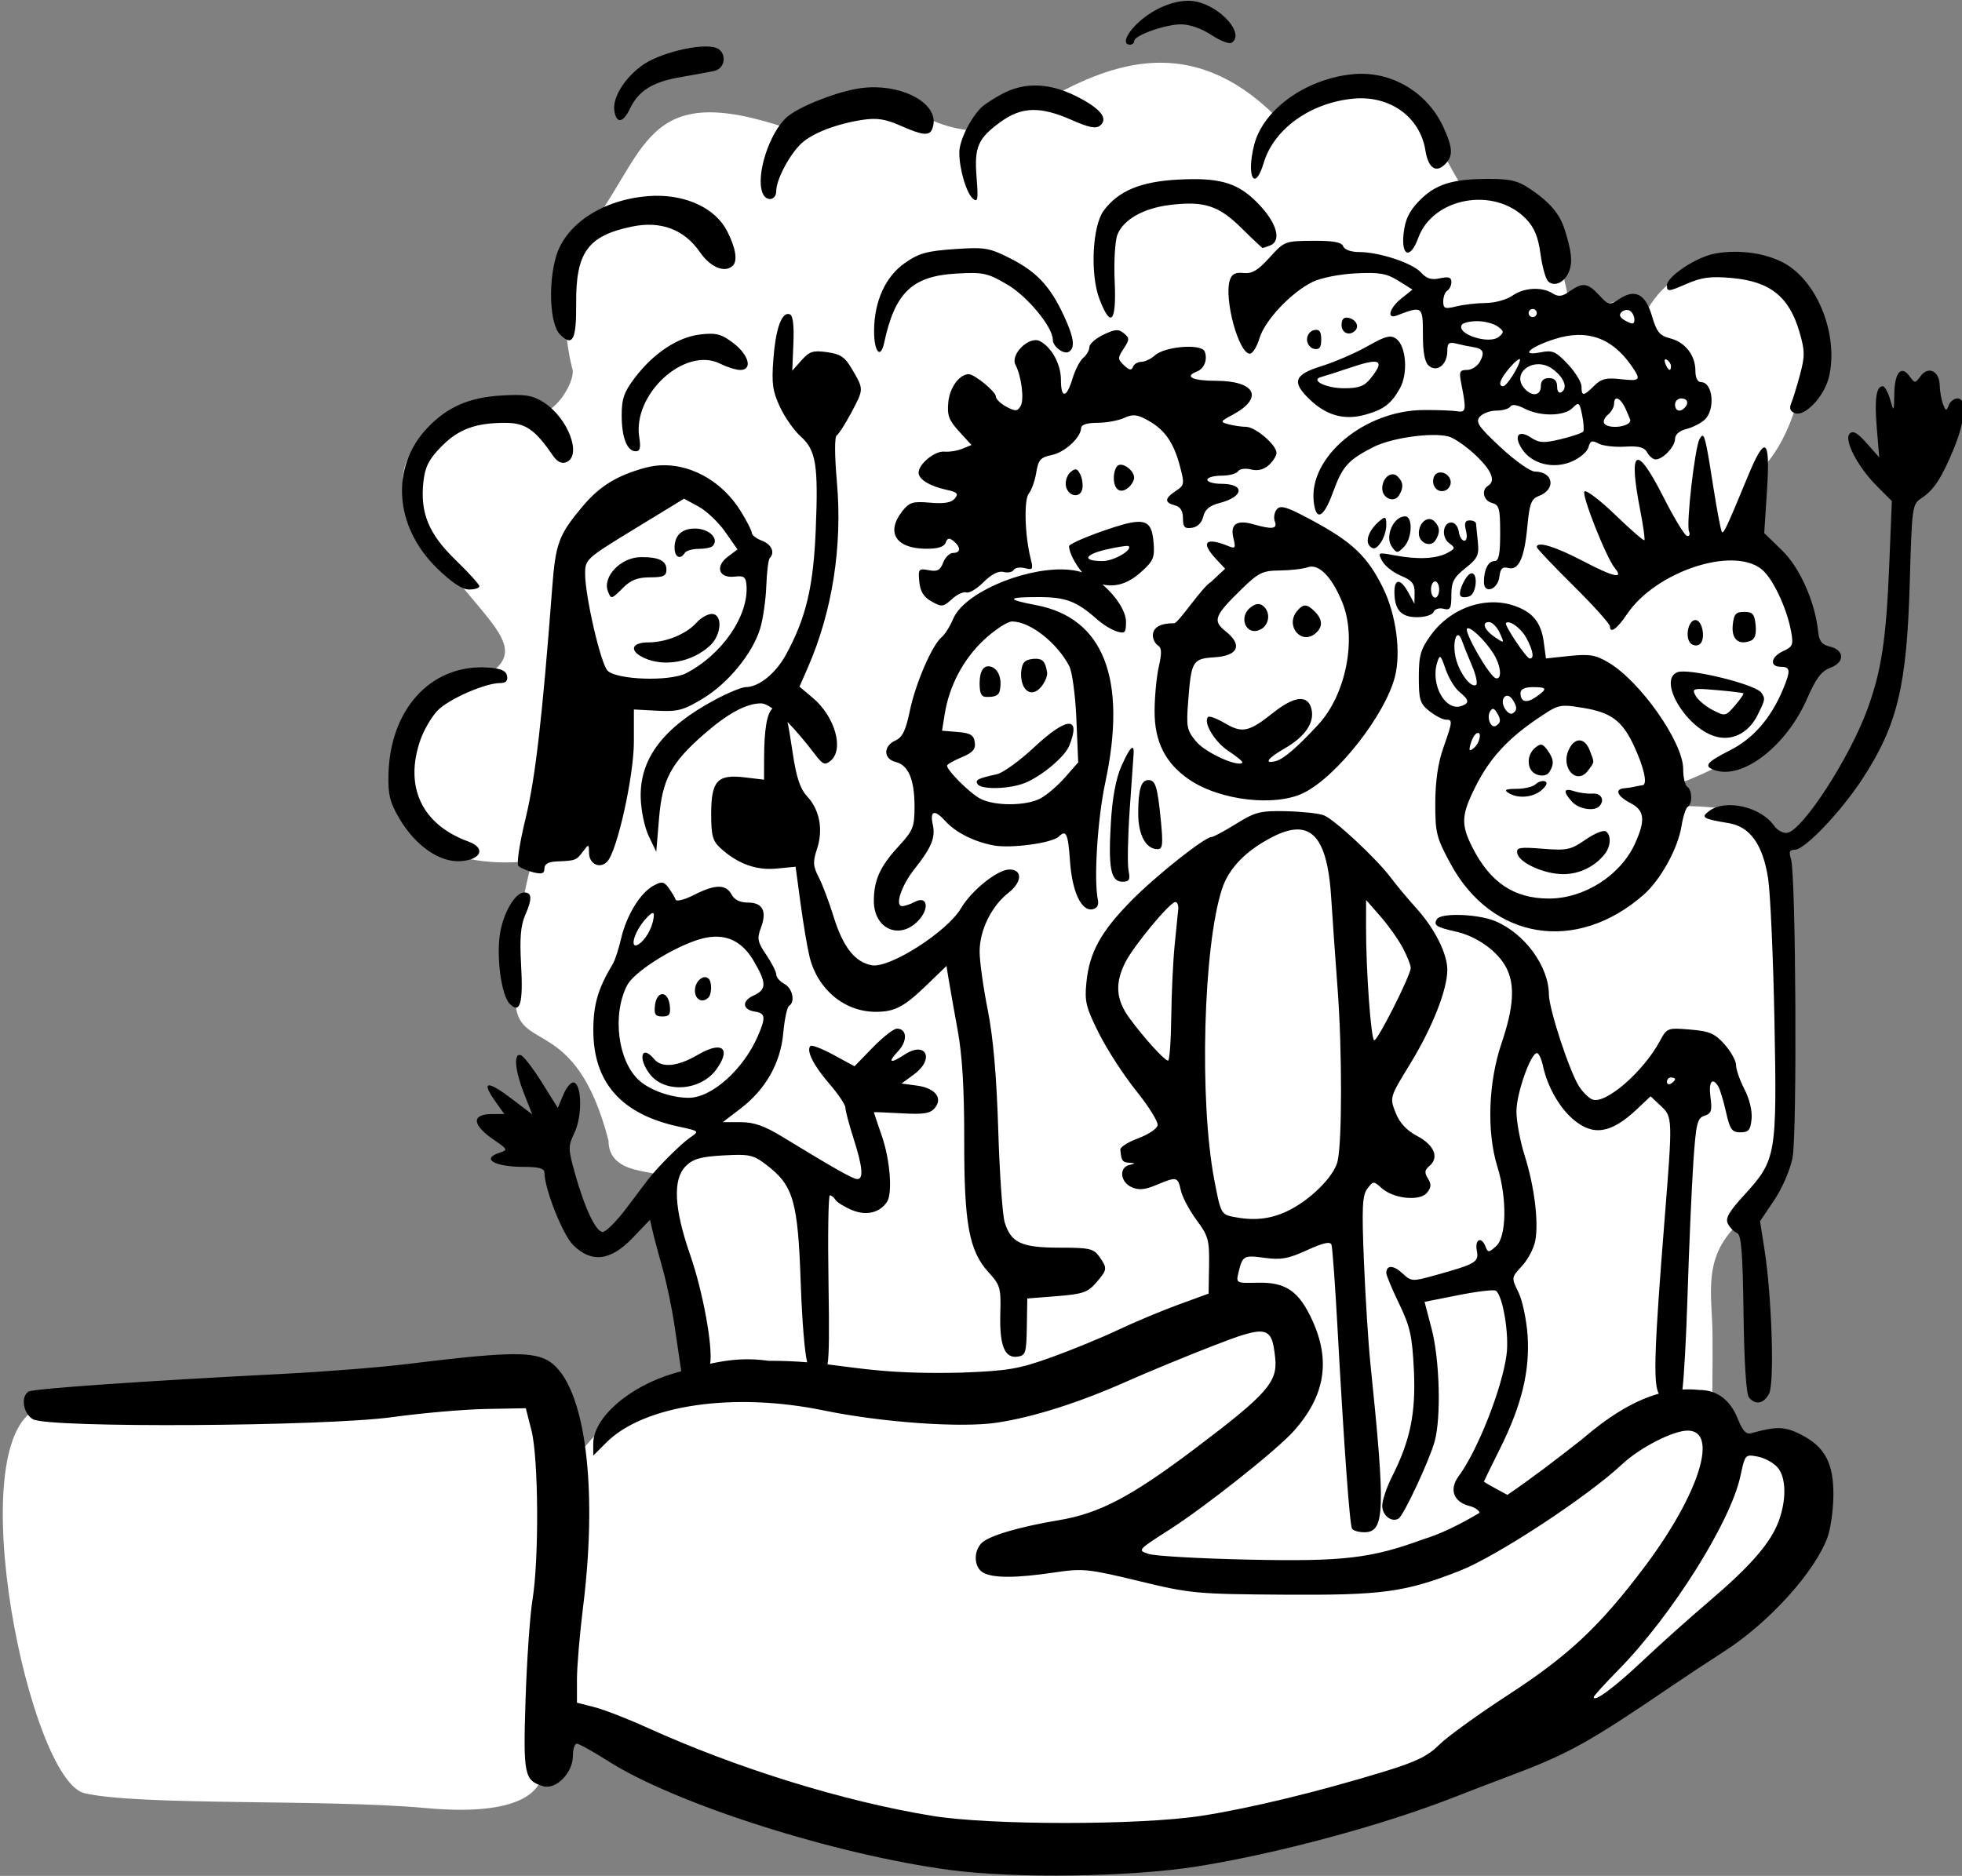 <?xml version="1.0" ?><svg xmlns="http://www.w3.org/2000/svg" width="401.094mm" height="383.586mm" viewBox="0 0 401.094 383.586">
    <rect x="0" y="0" width="401.094" height="383.586" fill="#808080" stroke="none"/>
    <path d="m -6565.006,485.574 c -9.856,-3.535 -24.211,10.412 -24.211,10.412 0,0 -8.427,-0.128 -17.711,-5.592 -9.284,-5.463 -40.852,4.949 -40.852,4.949 -46.588,-15.824 -43.932,7.686 -64.758,34.111 -9.856,11.955 -4.712,37.988 -3.498,41.973 1.214,3.985 -7.071,18.983 -17.648,14.26 -10.577,-4.723 -43.772,5.921 -34.416,29.316 18.635,35.827 46.087,44.396 20.055,55.867 -9.213,2.828 -22.997,8.227 -20.926,35.158 2.071,26.931 40.281,21.082 40.281,21.082 0,0 -6.5,21.018 -5.357,43.9 0.058,17.458 18.968,4.037 29.428,44.688 0.071,13.241 20.926,7.776 17.141,13.625 -3.785,5.849 3.001,21.468 5.357,29.631 2.357,8.163 6.213,35.029 6.213,35.029 0,0 -4,0.642 -17.498,4.627 -13.498,3.985 -23.996,21.275 -23.996,21.275 l -7.998,-26.738 -136.59,6.312 c -10.948,-0.943 -19.29,-0.767 -23.389,1.08 -24.527,11.052 -2.469,117.689 14.957,121.738 17.426,4.049 76.633,1.799 107.914,4.691 31.281,2.892 37.138,-6.234 36.924,-11.891 -0.214,-5.656 1.5,-15.875 1.5,-15.875 0,0 135.48,61.896 238.394,35.607 102.914,-26.288 117.812,-54.925 138.166,-69.516 20.354,-14.59 24.926,-42.035 19.998,-47.691 -4.928,-5.656 -25.283,-5.914 -25.283,-5.914 l -2.57,-12.791 c 0,0 0.214,-8.484 0.143,-21.596 -0.071,-13.112 -3.572,-25.003 9.041,-36.098 12.613,-11.095 13.67,-21.814 13.027,-36.404 -0.643,-14.59 -0.156,-82.057 -6.369,-89.191 -6.213,-7.134 -30.066,-5.654 -30.066,-5.654 l 0.785,-6.492 c 0,0 3.785,-0.194 20.711,-8.807 16.926,-8.613 21.569,-19.217 21.141,-34.9 -0.428,-15.683 -11.902,-36.369 -11.902,-36.369 l -1.738,-19.42 c 0,0 11.498,-9.32 14.426,-33.938 2.928,-24.617 -13.641,-30.016 -29.496,-30.145 -15.855,-0.129 -21.783,16.133 -21.783,16.133 l -4.908,-7.244 -17.516,6.088 c 0,0 -1.787,-12.792 -7.215,-30.082 -5.428,-17.29 -26.211,-9.062 -26.211,-9.062 0,0 -2.285,-2.955 -12.641,-22.752 -10.356,-19.796 -42.995,-3.471 -47.637,-1.607 -26.614,-26.361 -51.73,-16.522 -71.418,-5.785 z" transform="translate(59.184,145.68) matrix(0.646,0,0,0.646,924.372,126.086) translate(5374.645,-875.35)" fill="#FFFFFF" paint-order="markers stroke fill"/>
    <path d="m -6520.795,454.91 c -4.87,-0.134 -10.965,2.321 -15.654,6.438 -4.229,3.713 -5.788,7.453 -3.107,7.453 0.708,0 1.287,-0.515 1.287,-1.146 0,-1.784 9.843,-5.287 14.855,-5.287 2.696,0 6.534,1.34 9.553,3.338 2.776,1.837 5.659,2.961 6.408,2.498 4.339,-2.681 -3.273,-11.462 -11.334,-13.074 -0.638,-0.128 -1.312,-0.2 -2.008,-0.219 z m -152.691,14.473 c -0.322,-0.006 -0.655,-0.005 -1,0.006 -5.971,0.181 -15.143,2.831 -19.465,5.961 -5.672,4.109 -9.427,10.219 -8.816,14.352 0.616,4.175 2.773,3.921 4.906,-0.58 2.721,-5.742 7.167,-8.521 16.088,-10.053 4.247,-0.73 9.024,-1.612 10.617,-1.961 3.887,-0.851 4.034,-6.422 0.195,-7.426 -0.704,-0.184 -1.56,-0.278 -2.525,-0.297 z m 206.488,8.641 c -0.755,0.017 -1.515,0.066 -2.275,0.145 -14.784,1.526 -28.177,11.182 -31.016,22.363 -2.55,10.043 0.19,15.147 3.035,5.652 3.224,-10.761 14.886,-19.074 28.486,-20.307 11.498,-1.043 20.983,5.819 22.676,16.408 0.893,5.588 3.312,7.269 6.244,4.338 2.553,-2.553 2.45,-5.109 -0.475,-11.547 -4.849,-10.677 -15.351,-17.302 -26.676,-17.053 z m -103.275,3.709 c -3.399,0.104 -6.654,0.979 -9.725,2.625 -2.756,1.477 -5.747,3.42 -6.645,4.318 -3.518,3.518 -6.957,10.558 -6.957,14.232 0,5.36 2.258,12.945 4.369,14.697 1.472,1.222 1.654,0.11 1.105,-6.727 -0.78,-9.712 0.389,-12.408 7.644,-17.664 6.631,-4.803 12.536,-4.959 22.406,-0.594 5.496,2.43 7.719,2.873 9.018,1.795 2.712,-2.251 0.174,-5.398 -7.479,-9.27 -4.761,-2.409 -9.368,-3.548 -13.738,-3.414 z m -49.799,0.553 c -2.079,-0.037 -4.219,0.131 -6.357,0.541 -7.556,1.448 -18.286,5.846 -21.742,8.912 -5.536,4.912 -9.871,18.343 -7.725,23.936 1.129,2.941 4.369,2.504 4.369,-0.59 0,-3.568 4.222,-11.547 7.953,-15.027 3.526,-3.289 11.195,-6.234 19.465,-7.475 4.421,-0.663 7.168,-0.237 11.855,1.836 7.029,3.109 9.16,3.34 10.068,1.09 2.749,-6.813 -6.66,-13.023 -17.887,-13.223 z m 193.916,28.996 c -11.473,0.01 -16.823,1.707 -21.904,6.949 -3.187,3.288 -4.439,5.905 -4.936,10.309 -0.826,7.325 2.157,8.269 4.619,1.461 4.67,-12.915 24.225,-16.376 34.127,-6.041 2.629,2.744 3.837,5.66 4.564,11.018 0.544,4.007 1.621,7.918 2.396,8.693 1.955,1.955 5.282,0.41 6.649,-3.088 1.161,-2.97 0.821,-6.273 -1.361,-13.219 -1.553,-4.942 -4.671,-8.641 -10.777,-12.785 -4.019,-2.727 -6.357,-3.297 -13.377,-3.297 z m -93.422,0.078 c -1.476,0.005 -3.061,0.055 -4.77,0.145 -11.861,0.623 -18.911,3.565 -23.561,9.832 -3.598,4.849 -4.331,20.151 -1.34,27.984 3.607,9.444 5.412,7.368 4.822,-5.549 -0.286,-6.26 0.097,-12.834 0.859,-14.801 1.846,-4.759 8.177,-8.379 16.459,-9.414 10.893,-1.361 15.565,0.131 22.779,7.27 3.517,3.481 6.539,6.326 6.715,6.326 0.176,0 1.236,-0.35 2.356,-0.779 3.593,-1.379 2.279,-6.733 -3.076,-12.543 -5.824,-6.319 -10.908,-8.504 -21.244,-8.471 z m -170.469,5.279 c -0.692,0.015 -1.388,0.051 -2.092,0.107 -14.337,1.151 -26.038,8.831 -29.061,19.072 -2.566,8.694 -1.935,21.543 1.213,24.691 4.037,4.037 5.224,1.788 5.139,-9.744 -0.12,-16.212 3.654,-21.448 17.561,-24.365 9.196,-1.929 16.613,0.845 21.613,8.084 3.338,4.833 7.952,6.712 10.418,4.246 1.562,-1.562 0.892,-5.61 -1.799,-10.885 -3.634,-7.123 -12.611,-11.44 -22.992,-11.207 z m 208.303,14.244 c -8.789,0.055 -9.008,0.138 -13.676,5.305 -3.667,4.059 -5.535,5.168 -8.238,4.885 -2.584,-0.271 -3.716,0.322 -4.336,2.275 -1.893,5.966 2.825,23.27 6.346,23.27 0.869,0 2.247,-2.221 3.061,-4.936 1.697,-5.665 10.059,-14.512 16.828,-17.805 2.609,-1.269 8.548,-2.444 13.633,-2.693 7.506,-0.369 9.754,0.024 13.475,2.352 l 4.465,2.797 -3.5,2.789 c -3.832,3.055 -4.808,6.691 -1.451,5.402 8.101,-3.109 8.248,-3.005 8.248,6.004 0,5.85 0.577,8.828 1.93,9.951 2.592,2.151 5.791,-0.438 5.791,-4.688 0,-2.579 0.488,-2.964 2.973,-2.34 1.634,0.41 3.935,0.89 5.111,1.062 3.272,0.48 3.845,1.631 2.273,4.568 -0.79,1.476 -2.642,2.682 -4.113,2.682 -2.33,0 -2.569,0.54 -1.846,4.184 1.676,8.446 1.556,9.358 -1.18,8.898 -1.416,-0.238 -6.208,-0.417 -10.648,-0.4 -18.739,0.069 -36.489,14.883 -34.834,29.072 0.727,6.235 3.124,5.086 6.033,-2.893 3.051,-8.369 4.73,-10.269 12.725,-14.402 5.696,-2.945 18.445,-4.768 23.854,-3.41 1.733,0.435 5.549,3.05 8.48,5.811 5.231,4.926 6.597,8.244 4.043,9.822 -2.206,1.364 -1.411,4.714 1.287,5.42 2.26,0.591 2.574,1.756 2.574,9.533 0,6.715 -0.434,8.857 -1.793,8.857 -1.985,0 -3.355,2.71 -3.355,6.635 0,3.954 4.42,2.438 4.898,-1.68 0.301,-2.587 0.962,-3.241 2.787,-2.764 3.324,0.869 5.123,-3.054 6.074,-13.244 0.669,-7.166 1.228,-8.631 3.637,-9.547 5.52,-2.099 4.616,-7.708 -1.244,-7.721 -1.451,0 -6.344,-3.461 -10.873,-7.684 -6.989,-6.517 -7.987,-7.975 -6.6,-9.646 0.899,-1.083 3.268,-1.971 5.264,-1.971 1.995,0 3.984,-0.576 4.42,-1.281 0.5,-0.809 2.167,-0.572 4.516,0.643 4.949,2.559 12.517,2.457 15.18,-0.205 1.985,-1.985 2.193,-1.831 3.021,2.221 0.49,2.394 0.648,4.743 0.354,5.221 -0.295,0.477 -3.444,1.563 -6.998,2.416 -5.524,1.325 -6.913,1.252 -9.588,-0.5 -3.962,-2.596 -5.525,-0.538 -2.777,3.656 3.079,4.7 9.807,6.424 15.607,4 2.602,-1.087 5.032,-3.129 5.4,-4.537 0.549,-2.099 1.123,-2.318 3.188,-1.213 1.385,0.741 5.143,1.187 8.348,0.99 4.41,-0.271 6.124,0.175 7.055,1.838 0.676,1.208 1.88,2.197 2.674,2.197 2.309,0 6.148,-4.058 6.148,-6.496 0,-1.366 1.378,-2.577 3.541,-3.117 1.947,-0.486 4.554,-1.798 5.793,-2.914 3.492,-3.147 2.679,-11.928 -1.103,-11.928 -1.102,0 -1.793,-1.377 -1.793,-3.574 0,-4.92 -3.206,-9.051 -7.982,-10.289 -3.359,-0.87 -4.286,-2.002 -5.748,-7.018 -2.048,-7.025 -5.3,-8.753 -10.305,-5.475 -3.21,2.103 -3.414,2.066 -6.424,-1.18 -3.631,-3.915 -5.198,-4.119 -9.334,-1.223 -2.402,1.682 -3.537,1.816 -5.416,0.643 -3.457,-2.159 -9.089,-1.819 -12.744,0.768 -1.75,1.239 -5.501,2.271 -8.332,2.293 -2.832,0.022 -7.029,0.502 -9.33,1.066 -3.678,0.903 -4.184,0.714 -4.184,-1.572 0,-1.43 0.579,-2.961 1.287,-3.398 0.708,-0.437 1.289,-1.674 1.289,-2.75 0,-1.475 -0.891,-1.763 -3.619,-1.164 -2.693,0.592 -4.226,0.122 -6.002,-1.84 -2.721,-3.007 -13.221,-6.471 -19.613,-6.471 -2.514,0 -4.6,-0.753 -5.004,-1.807 -0.506,-1.319 -3.105,-1.793 -9.625,-1.752 z m -107.506,2.33 c -1.586,0.019 -3.479,0.131 -5.894,0.297 -8.742,0.599 -11.288,1.312 -15.693,4.408 -6.115,4.298 -9.623,11.951 -9.73,21.223 -0.079,6.821 2.026,9.447 3.197,3.988 3.402,-15.861 8.871,-21.097 22.852,-21.879 8.53,-0.477 9.821,-0.199 16.102,3.48 6.404,3.752 14.408,13.461 14.408,17.477 0,2.173 3.5,4.785 5.092,3.801 2.074,-1.282 1.595,-4.595 -1.685,-11.619 -4.283,-9.171 -8.584,-13.743 -16.863,-17.932 -5.027,-2.544 -7.024,-3.303 -11.783,-3.244 z m 241.15,1.145 c -2.182,7.7e-4 -4.367,0.191 -6.473,0.586 -5.824,1.093 -15.096,7.256 -15.096,10.035 0,2.071 0.462,2.04 6.113,-0.414 4.915,-2.135 7.724,-2.512 14.334,-1.918 12.237,1.099 18.236,5.885 21.512,17.152 1.717,5.906 1.735,7.587 0.137,13.537 -1.004,3.737 -2.26,7.804 -2.789,9.037 -0.657,1.529 -0.283,2.502 1.178,3.062 3.217,1.234 9.427,-5.427 10.838,-11.625 2.796,-12.283 -2.796,-27.982 -12.361,-34.705 -4.327,-3.042 -10.848,-4.751 -17.393,-4.748 z m -64.041,18.102 c 0.708,0 1.287,0.579 1.287,1.287 0,0.708 -0.579,1.287 -1.287,1.287 -0.708,0 -1.289,-0.579 -1.289,-1.287 0,-0.708 0.581,-1.287 1.289,-1.287 z m 29.771,0.316 c 0.365,0 0.717,0.08 1.006,0.258 0.77,0.476 1.399,1.721 1.399,2.766 0,1.533 -0.524,1.619 -2.713,0.447 -1.844,-0.987 -2.291,-1.871 -1.399,-2.764 0.451,-0.451 1.098,-0.7 1.707,-0.707 z m -265.352,1.258 c -2.279,-0.106 -4.027,5.143 -4.719,14.309 -0.583,7.729 -0.244,10.176 2.109,15.18 1.543,3.281 4.481,7.458 6.527,9.281 4.872,4.341 5.625,9.001 4.771,29.59 -0.749,18.069 -3.075,27.835 -9.383,39.426 -3.265,6 -8.629,10.336 -12.785,10.336 -1.207,0 -5.511,1.766 -9.562,3.926 -16.418,8.751 -23.945,18.607 -23.66,30.979 0.095,4.11 1.205,9.453 2.547,12.254 l 2.379,4.967 0.869,-10.492 c 1.03,-12.412 3.769,-17.58 14.115,-26.631 7.659,-6.7 13.476,-9.854 18.174,-9.854 0.92,0 2.144,0.557 3.619,1.613 -1.771,1.557 -2.635,6.738 -2.654,15.838 l -0.014,6.697 -6.193,-0.736 c -8.609,-1.02 -10.539,1.118 -10.539,11.664 0,6.705 0.484,8.492 2.896,10.697 5.449,4.983 11.311,7.133 17.754,6.514 l 6.063,-0.584 1.582,11.703 c 0.87,6.436 2.152,14.018 2.85,16.85 2.538,10.299 11.066,17.375 20.939,17.375 6.058,0 8.971,-1.549 16.359,-8.697 l 6.021,-5.826 0.709,4.367 c 0.39,2.401 1.662,9.576 2.826,15.947 1.471,8.045 2.103,18.659 2.078,34.75 -0.042,26.655 1.528,35.148 7.756,41.967 3.633,3.977 3.901,4.927 3.666,12.977 -0.295,10.099 1.357,14.251 5.438,13.67 2.565,-0.365 2.822,-1.181 2.955,-9.408 l 0.146,-9.01 9.379,-0.74 c 8.144,-0.642 9.779,-1.202 12.404,-4.254 3.577,-4.158 3.621,-4.518 1.02,-8.232 -1.794,-2.561 -3.109,-2.861 -12.584,-2.861 -12.071,0 -15.397,-1.541 -17.375,-8.049 -0.699,-2.298 -1.618,-15.472 -2.041,-29.275 -0.524,-17.097 -1.585,-29.199 -3.328,-37.967 -1.408,-7.079 -2.562,-15.358 -2.562,-18.395 -0.01,-6.799 3.737,-14.428 9.16,-18.672 4.319,-3.38 4.467,-7.338 0.275,-7.338 -3.751,0 -12.007,6.607 -15.32,12.26 -4.345,7.414 -22.586,19.078 -28.227,18.049 -5.376,-0.981 -9.126,-5.768 -12.127,-15.484 -1.411,-4.568 -3.521,-10.153 -4.689,-12.412 -1.81,-3.499 -1.886,-4.828 -0.519,-8.967 2.004,-6.072 0.834,-12.31 -3.107,-16.566 -2.228,-2.406 -3.428,-5.969 -4.564,-13.559 -0.703,-4.695 -1.208,-7.832 -1.682,-10.031 2.595,2.663 5.561,6.137 8.834,10.42 2.369,3.1 3.023,3.352 4.826,1.855 4.317,-3.583 1.363,-13.993 -5.646,-19.891 l -4.225,-3.553 2.644,-6.039 c 7.748,-17.708 10.99,-38.383 9.207,-58.717 -0.747,-8.523 -0.768,-14.357 -0.053,-14.803 0.649,-0.405 2.689,-3.571 4.531,-7.039 4.051,-7.626 4.042,-7.425 0.5,-13.58 -2.375,-4.126 -3.711,-5.071 -8.043,-5.691 -4.464,-0.639 -5.611,-0.279 -8.131,2.557 l -2.934,3.301 0.361,-8.666 c 0.24,-5.795 -0.147,-8.847 -1.164,-9.205 -0.157,-0.055 -0.309,-0.084 -0.461,-0.092 z m 176.728,1.17 c -1.103,-0.023 -1.637,0.736 -1.637,2.311 0,2.575 2.495,3.605 4.316,1.783 1.379,-1.379 0.197,-3.578 -2.172,-4.037 -0.181,-0.035 -0.35,-0.053 -0.508,-0.057 z m 41.307,1.117 c 2.3,0 5.215,0.756 6.476,1.678 2.016,1.474 2.059,1.867 0.367,3.271 -3.064,2.543 -13.554,-0.86 -11.732,-3.807 0.388,-0.628 2.588,-1.143 4.889,-1.143 z m -51.051,2.75 c -0.177,0.01 -0.369,0.03 -0.58,0.07 -1.239,0.238 -2.254,1.574 -2.254,2.971 0,1.396 1.015,2.734 2.254,2.973 1.687,0.325 2.252,-0.421 2.252,-2.973 0,-2.232 -0.433,-3.081 -1.672,-3.041 z m -63.262,0.125 c -0.947,0.065 -2.146,0.523 -3.986,1.4 -2.443,1.165 -4.441,2.925 -4.441,3.912 0,0.987 -0.867,2.512 -1.926,3.391 -1.059,0.878 -2.599,3.846 -3.422,6.594 -1.867,6.233 -3.662,6.451 -3.662,0.445 0,-4.969 -2.858,-10.266 -6.627,-12.283 -3.352,-1.794 -9.484,4.136 -7.75,7.494 1.943,3.763 2.825,11.152 1.568,13.141 -1.013,1.604 -1.655,1.618 -4.484,0.104 -1.816,-0.972 -3.301,-2.427 -3.301,-3.236 0,-1.529 -6.853,-7.135 -8.635,-7.062 -2.954,0.119 -5.948,4.228 -6.404,8.791 -0.422,4.221 0.139,5.763 3.41,9.344 l 3.916,4.287 -2.9,1.184 c -1.595,0.651 -4.165,1.062 -5.713,0.914 -2.98,-0.286 -8.127,3.933 -8.127,6.662 0,2.095 3.497,4.247 8.791,5.41 3.478,0.764 3.936,1.244 2.66,2.781 -1.09,1.31 -3.377,1.698 -7.799,1.311 -5.5,-0.482 -6.567,-0.156 -8.816,2.703 -5.26,6.687 -2.047,11.803 7.457,11.873 3.78,0.028 5.747,-0.575 6.264,-1.922 0.581,-1.514 1.16,-1.624 2.533,-0.484 2.35,1.951 2.262,3.734 -0.184,3.734 -1.079,0 -2.484,1.375 -3.123,3.057 -0.927,2.437 -1.851,2.925 -4.566,2.406 -3.191,-0.61 -3.38,-0.381 -2.99,3.66 0.299,3.099 1.394,4.857 3.889,6.25 3.209,1.793 3.691,1.735 6.434,-0.762 1.631,-1.485 3.687,-2.435 4.568,-2.113 0.881,0.322 3.335,-1.148 5.453,-3.266 2.49,-2.49 4.715,-3.625 6.297,-3.211 1.345,0.352 2.8,0.064 3.234,-0.639 0.434,-0.703 2.034,-0.954 3.553,-0.557 2.496,0.653 2.671,0.361 1.812,-3.018 -1.867,-7.35 -2.18,-18.705 -0.568,-20.646 0.862,-1.038 1.911,-4.008 2.332,-6.598 0.656,-4.039 1.355,-4.831 4.914,-5.559 4.139,-0.847 9.214,-5.531 9.295,-8.582 0.027,-1.009 1.942,-1.609 5.131,-1.609 2.798,0 6.601,-0.69 8.451,-1.533 2.781,-1.267 4.078,-1.142 7.463,0.713 5.352,2.933 8.179,6.933 10.174,14.393 1.542,5.765 1.477,6.173 -1.262,7.992 -3.567,2.368 -3.657,3.674 -0.312,4.549 1.761,0.461 2.574,1.756 2.574,4.102 0,2.802 0.518,3.352 2.842,3.016 1.776,-0.257 3.121,-1.591 3.582,-3.557 0.527,-2.25 2.009,-3.476 5.199,-4.303 7.72,-2.001 8.074,-6.064 0.527,-6.064 -2.436,0 -4.428,-0.581 -4.428,-1.289 0,-0.708 1.992,-1.285 4.428,-1.285 2.436,0 4.816,-0.626 5.289,-1.391 0.482,-0.781 2.276,-1.037 4.088,-0.582 2.15,0.54 4.037,0.079 5.65,-1.381 1.333,-1.206 2.424,-2.95 2.424,-3.873 0,-2.511 -6.678,-8.216 -9.641,-8.236 -1.423,-0.01 -3.895,-0.368 -5.496,-0.797 -2.792,-0.748 -2.742,-0.869 1.221,-2.994 10.008,-5.367 7.334,-10.777 -5.328,-10.777 -7.321,0 -10.066,-1.349 -5.953,-2.928 2.323,-0.891 3.457,-3.789 2.48,-6.334 -0.989,-2.576 -12.589,-1.667 -15.799,1.238 -1.226,1.11 -3.147,2.018 -4.271,2.018 -1.124,0 -2.314,0.723 -2.643,1.607 -0.444,1.198 -1.16,1.072 -2.807,-0.494 -2.051,-1.95 -2.061,-2.337 -0.127,-5.289 1.895,-2.891 1.901,-3.338 0.066,-4.861 -0.837,-0.695 -1.532,-1.024 -2.478,-0.959 z m -128.291,1.105 c -0.915,-0.01 -1.956,0.075 -3.213,0.217 -7.105,0.801 -14.775,5.85 -20.711,13.633 -3.469,4.548 -4.225,6.685 -4.225,11.957 0,7.075 1.697,11.398 4.471,11.398 1.332,0 1.619,-1.142 1.096,-4.365 -2.225,-13.712 14.434,-28.932 25.58,-23.371 2.2,1.098 5.07,1.994 6.377,1.994 3.956,0 2.76,-4.724 -2.144,-8.465 -2.88,-2.196 -4.487,-2.982 -7.231,-2.998 z m 274.385,0.377 c 6.769,-0.144 12.37,3.088 17.014,9.766 3.171,4.56 2.861,4.941 -3.43,4.232 -4.563,-0.515 -6.162,-0.118 -8.365,2.086 -3.362,3.362 -4.012,3.403 -4.012,0.244 0,-1.365 -1.951,-4.553 -4.336,-7.082 -3.799,-4.028 -4.861,-4.493 -8.566,-3.752 -6.764,1.353 -3.494,-1.697 4.531,-4.227 2.523,-0.795 4.908,-1.22 7.164,-1.268 z m -59.164,0.537 c -1.435,-0.087 -3.421,0.808 -7.408,3.059 -3.848,2.172 -10.297,4.97 -14.332,6.217 -8.966,2.77 -9.754,5.089 -3.682,10.816 5.251,4.952 10.897,6.44 17.436,4.598 5.806,-1.636 8.164,-3.442 10.9,-8.348 2.618,-4.693 1.975,-13.355 -1.162,-15.648 -0.56,-0.41 -1.1,-0.654 -1.752,-0.693 z m 40.688,7.117 c 0.152,-0.03 0.231,0.038 0.221,0.215 -0.115,1.926 -4.201,8.363 -5.311,8.363 -1.845,0 -0.947,-2.447 2.211,-6.037 1.31,-1.49 2.423,-2.452 2.879,-2.541 z m 46.279,0.062 c 0.116,0 0.265,0.049 0.447,0.162 0.7,0.432 1.273,1.332 1.273,1.998 0,1.851 -0.922,1.443 -1.777,-0.787 -0.33,-0.859 -0.292,-1.364 0.057,-1.373 z m -92.137,0.76 c 2.158,0.064 1.632,1.784 -1.268,5.365 -1.932,2.386 -3.717,3.037 -8.303,3.037 -5.817,0 -11,-2.612 -7.15,-3.604 1.003,-0.258 5.443,-1.685 9.867,-3.172 3.296,-1.107 5.559,-1.665 6.854,-1.627 z m 51.9,0.795 c 1.486,0 3.084,0.464 4.562,1.566 3.61,2.693 4.833,5.976 2.715,7.285 -0.785,0.485 -1.357,-0.281 -1.357,-1.812 0,-1.792 -0.834,-2.648 -2.574,-2.648 -1.716,0 -2.576,0.856 -2.576,2.572 0,2.867 -2.522,3.398 -4.891,1.029 -3.788,-3.788 -0.336,-7.989 4.121,-7.992 z m 123.879,2.037 c -0.982,-0.041 -2.048,0.505 -2.955,1.746 -1.695,2.318 -1.795,2.319 -3.48,0.014 -2.627,-3.593 -4.685,-1.244 -4.814,5.496 -0.114,5.933 -0.137,5.964 -1.324,1.854 -0.664,-2.301 -1.708,-4.184 -2.32,-4.184 -2.093,0 -2.674,4.07 -1.899,13.297 l 0.773,9.229 -3.959,-4.475 c -2.896,-3.273 -4.34,-4.093 -5.383,-3.051 -1.944,1.944 2.502,10.515 8.639,16.652 l 4.691,4.691 -0.818,20.119 c -0.965,23.706 -2.467,33.624 -6.945,45.857 -5.62,15.354 -20.349,38.091 -25.291,39.043 -1.286,0.248 -3.168,-0.757 -4.215,-2.252 -4.184,-5.973 -15.282,-8.524 -20.471,-4.705 -2.837,2.088 -2.144,2.526 6.166,3.906 6.709,1.114 10.741,6.779 12.406,17.422 0.72,4.601 1.628,24.925 2.016,45.166 0.816,42.586 0.566,44.03 -9.543,55.094 -4.989,5.46 -6.095,7.427 -5.156,9.18 0.657,1.227 1.961,2.524 2.897,2.883 1.312,0.503 1.771,6.328 2.019,25.506 0.2,15.417 0.852,25.487 1.713,26.525 2.074,2.499 4.655,2.029 6.363,-1.162 1.751,-3.273 0.893,-30.618 -1.428,-45.525 l -1.418,-9.105 4.476,-6.65 c 2.53,-3.759 5.051,-9.594 5.801,-13.418 1.486,-7.581 1.061,-89.885 -0.488,-94.607 -0.732,-2.232 -0.455,-2.895 1.213,-2.895 3.149,0 14.674,-12.105 21.447,-22.525 11.039,-16.983 13.995,-29.263 14.928,-62.059 0.689,-24.203 0.77,-24.779 3.738,-26.725 3.866,-2.533 6.436,-6.486 10.254,-15.77 3.583,-8.713 4.094,-15.785 1.141,-15.785 -1.084,0 -2.341,0.973 -2.797,2.16 -0.741,1.931 -0.931,1.897 -1.801,-0.322 -0.534,-1.364 -1.012,-4.092 -1.062,-6.061 -0.07,-2.803 -1.477,-4.497 -3.113,-4.564 z m -447.225,7.701 c -1.316,-0.01 -2.857,0.05 -4.721,0.158 -10.252,0.593 -17.114,3.568 -23.422,10.148 -11.869,12.382 -10.626,31.302 2.924,44.514 4.648,4.532 7.999,6.758 10.176,6.758 1.785,0 3.244,-0.468 3.244,-1.039 1e-4,-0.571 -3.396,-4.324 -7.547,-8.34 -8.526,-8.247 -11.26,-14.938 -10.143,-24.848 0.521,-4.623 1.741,-7.012 5.594,-10.957 5.421,-5.551 10.808,-7.566 20.238,-7.578 6.417,-0.01 9.458,2.075 15.119,10.348 1.34,1.958 2.759,2.683 4.184,2.137 5.203,-1.997 0.645,-14.099 -7.164,-19.02 -2.603,-1.641 -4.534,-2.258 -8.482,-2.281 z m 368.519,1.086 c 2.01,0 2.553,1.523 1.072,3.004 -1.481,1.481 -3.004,0.938 -3.004,-1.072 0,-1.062 0.87,-1.932 1.932,-1.932 z m -20.477,0.049 c 0.066,-0.01 0.135,-0.01 0.207,0 0.739,0.102 1.781,1.241 2.688,3.23 0.822,1.803 1.494,3.444 1.494,3.646 0,2.122 -7.052,2.925 -8.277,0.943 -0.388,-0.628 0.159,-1.856 1.213,-2.73 1.054,-0.875 1.916,-2.388 1.916,-3.363 0,-1.1 0.3,-1.658 0.76,-1.727 z m 27.229,11.758 c -0.273,-1.9e-4 -0.565,0.419 -0.926,1.064 -1.493,2.67 -4.262,26.789 -3.35,29.168 0.421,1.098 0.129,1.731 -0.676,1.463 -0.78,-0.26 -4.112,-5.785 -7.402,-12.277 -8.634,-17.036 -11.196,-15.582 -7.352,4.17 0.964,4.955 1.557,9.218 1.315,9.473 -0.242,0.254 -4.379,-3.343 -9.191,-7.992 -4.812,-4.65 -9.209,-7.994 -9.77,-7.434 -1.011,1.011 6.915,21.022 9.613,24.273 2.97,3.578 -0.339,2.857 -9.926,-2.162 -8.997,-4.711 -14.777,-6.465 -14.777,-4.484 0,0.403 5.213,5.897 11.584,12.207 6.371,6.311 11.582,12.111 11.582,12.889 0,2.405 2.283,0.759 5.408,-3.896 8.98,-13.376 33.268,-21.523 42.504,-14.258 3.518,2.767 7.987,12.118 9.387,19.639 0.803,4.318 0.56,4.945 -2.463,6.322 -3.961,1.805 -4.457,4.975 -0.779,4.975 3.064,0 3.184,1.196 0.715,7.105 -3.823,9.149 -9.413,15.598 -16.736,19.303 -7.671,3.881 -8.583,5.139 -4.635,6.393 8.84,2.806 22.529,-7.908 28.957,-22.664 2.846,-6.533 4.523,-8.754 7.447,-9.857 4.598,-1.736 4.419,-5.601 -0.311,-6.707 -2.4,-0.561 -3.309,-1.712 -3.596,-4.561 -0.953,-9.464 -5.76,-20.339 -11.424,-25.844 l -5.656,-5.498 0.889,-13.76 c 1.058,-16.367 -0.56,-17.526 -6.021,-4.316 -6.668,16.126 -7.688,18.324 -8.254,17.758 -0.315,-0.315 -1.523,-6.63 -2.684,-14.033 -1.989,-12.689 -2.654,-16.457 -3.473,-16.457 z m -184.264,9.184 c -0.25,0.02 -0.482,0.087 -0.685,0.213 -0.739,0.457 -1.342,2.208 -1.342,3.895 0,3.793 2.074,5.236 4.561,3.172 1.031,-0.855 1.873,-2.283 1.873,-3.172 0,-1.967 -2.654,-4.242 -4.406,-4.107 z m -143.939,0.16 c -2.094,-0.033 -4.184,0.214 -6.219,0.762 -9.043,2.435 -14.581,5.83 -19.959,12.238 -7.558,9.005 -8.559,11.68 -9.625,25.688 -3.15,41.393 -5.344,60.4 -8.439,73.139 -1.945,8.002 -2.9,14.395 -2.248,15.031 0.624,0.609 2.727,1.504 4.674,1.984 2.756,0.681 3.539,0.415 3.539,-1.197 0,-1.406 1.238,-2.121 3.861,-2.23 6.004,-0.25 6.205,-0.326 8.27,-3.059 1.919,-2.54 1.946,-2.535 1.986,0.363 0.05,3.563 3.467,5.165 5.781,2.709 3.148,-3.342 8.414,-27.088 8.414,-37.926 v -10.193 l 7.402,0.393 c 6.477,0.344 8.283,-0.139 14.438,-3.861 7.985,-4.829 15.656,-14.183 18.098,-22.072 0.91,-2.941 1.793,-9.002 1.961,-13.469 0.168,-4.467 0.657,-8.473 1.086,-8.902 1.745,-1.745 0.591,-4.349 -2.438,-5.5 -1.77,-0.673 -3.219,-1.781 -3.219,-2.463 0,-0.682 -1.592,-3.802 -3.539,-6.936 -5.559,-8.95 -14.749,-14.354 -23.822,-14.498 z m 129.871,1.309 c -0.073,-0.01 -0.148,1.3e-4 -0.227,0.012 -0.377,0.063 -0.821,0.342 -1.4,0.822 -1.046,0.869 -1.729,2.783 -1.518,4.254 0.488,3.397 4.49,4.296 5.199,1.166 0.29,-1.279 0.01,-3.378 -0.625,-4.662 -0.511,-1.036 -0.916,-1.55 -1.43,-1.592 z m 115.289,0.967 c -0.833,0.05 -1.588,0.493 -1.938,1.404 -1.03,2.684 1.087,5.266 3.545,4.322 1.186,-0.455 1.962,-1.837 1.725,-3.07 -0.335,-1.737 -1.944,-2.741 -3.332,-2.656 z m -14.979,0.594 c -1.659,-0.025 -3.324,1.901 -3.324,4.494 0,3.069 3.728,4.659 5.258,2.242 1.555,-2.456 1.455,-4.219 -0.338,-6.012 -0.489,-0.489 -1.042,-0.716 -1.596,-0.725 z m -224.273,7.721 4.568,2.471 c 2.512,1.359 6.317,4.971 8.457,8.027 l 3.893,5.557 -3.08,2.322 c -4.106,3.097 -2.82,6.866 2.144,6.285 2.984,-0.349 3.58,0.093 3.781,2.803 0.713,9.614 -7.737,21.899 -19.107,27.779 -5.169,2.673 -21.919,2.128 -24.855,-0.809 -2.166,-2.166 -7.122,-23.609 -7.104,-30.74 0.011,-4.49 0.371,-4.815 15.658,-14.146 z m 189.111,2.672 c -0.697,-0.012 -1.151,0.228 -1.518,0.67 -0.79,0.952 -1.077,2.675 -0.635,3.826 0.923,2.406 -0.778,2.646 -6.707,0.945 -5.352,-1.535 -7.505,-0.059 -6.389,4.389 0.763,3.04 0.569,3.389 -1.433,2.566 -7.445,-3.059 -9.122,-1.344 -4.01,4.098 l 2.811,2.992 -4.453,4.17 c -2.763,1.549 -10.343,13.085 -11.662,13.098 -9.023,-0.103 -7.058,5.858 -5.086,7.076 1.133,0.701 1.19,2.414 0.219,6.627 -0.72,3.125 -1.322,9.477 -1.34,14.113 -0.036,9.671 3.405,16.494 10.916,21.641 9.795,6.712 27.491,8.72 36.471,4.139 10.519,-5.366 25.555,-24.585 28.66,-36.633 2.002,-7.769 0.397,-19.72 -3.787,-28.213 -4.858,-9.862 -9.659,-14.442 -22.291,-21.254 -5.527,-2.981 -8.233,-4.224 -9.766,-4.25 z m 39.072,2.912 c -3.726,0 -6.509,6.465 -4.164,9.672 1.506,2.061 1.744,2.06 3.773,0.031 2.645,-2.645 2.929,-9.703 0.391,-9.703 z m -6.562,0.477 c -0.301,0.031 -0.743,0.335 -1.387,0.869 -3.433,2.849 -4.854,6.477 -3.182,8.125 1.123,1.106 1.951,0.851 3.338,-1.027 1.014,-1.374 1.844,-3.908 1.844,-5.629 0,-1.678 -0.111,-2.389 -0.613,-2.338 z m 14.236,0.377 c -1.659,-0.025 -3.326,1.901 -3.326,4.494 0,3.069 3.728,4.657 5.258,2.24 1.555,-2.456 1.457,-4.219 -0.336,-6.012 -0.489,-0.489 -1.042,-0.714 -1.596,-0.723 z m 12.734,0.434 c -1.443,0 -1.742,0.844 -1.147,3.219 0.473,1.885 0.252,3.217 -0.531,3.217 -0.735,0 -1.52,-1.304 -1.746,-2.896 -0.226,-1.593 -1.274,-2.895 -2.326,-2.895 -2.761,0 -3.258,4.696 -0.695,6.57 2.005,1.466 1.956,1.71 -0.604,3.08 -3.491,1.869 -9.33,2.146 -16.531,0.789 -5.468,-1.031 -5.555,-0.993 -4.08,1.764 0.829,1.549 3.488,3.643 5.908,4.654 3.517,1.469 4.391,2.547 4.35,5.361 l -0.051,3.523 -1.92,-3.541 c -2.41,-4.443 -4.414,-4.55 -4.414,-0.236 0,5.688 2.082,8.023 7.146,8.023 2.583,0 4.898,-0.732 5.254,-1.66 0.352,-0.919 1.751,-1.368 3.129,-1.008 2.146,0.561 2.492,-0.039 2.492,-4.326 0,-4.132 0.753,-5.577 4.441,-8.52 3.903,-3.115 4.38,-4.131 3.934,-8.367 -0.279,-2.651 -0.539,-5.254 -0.58,-5.785 -0.04,-0.531 -0.954,-0.967 -2.029,-0.967 z m -104.553,0.449 c -0.22,0 -0.451,-2.9e-4 -0.693,0.014 -2.322,0.131 -5.669,1.098 -10.514,2.777 -6.043,2.095 -10.988,4.307 -10.988,4.916 0,2.043 1.982,5.694 4.141,8.275 -1.847,-0.595 -3.994,-0.892 -6.324,-0.924 -12.816,-0.176 -31.09,7.495 -34.518,15.699 -0.967,2.314 -2.603,4.91 -3.637,5.768 -3.025,2.51 -8.277,14.701 -10.066,23.365 -1.275,6.173 -2.324,8.316 -4.58,9.344 -3.873,1.765 -3.798,5.8 0.127,6.785 4.042,1.015 5.955,5.565 5.955,14.174 0,6.418 -0.456,7.539 -5.09,12.566 -5.827,6.322 -7.781,10.656 -7.781,17.25 0,8.894 8.182,12.492 14.096,6.197 3.613,-3.846 2.822,-8.024 -1.121,-5.914 -1.38,0.738 -3.188,1.344 -4.019,1.344 -2.38,0 -0.263,-6.475 3.787,-11.584 5.517,-6.959 6.813,-10.087 5.902,-14.234 -0.977,-4.449 0.571,-4.867 3.998,-1.08 3.28,3.625 9.063,6.53 15.326,7.699 5.4,1.008 18.434,-0.759 20.527,-2.785 2.382,-2.304 2.943,-1.084 3.578,7.785 0.699,9.771 3.613,15.933 7.186,15.193 1.393,-0.289 1.98,-1.356 1.637,-2.977 -1.339,-6.323 -0.13,-25.55 2.332,-37.094 7.008,-32.862 -0.496,-52.137 -21.877,-56.191 -9.538,-1.809 -9.362,-2.549 0.604,-2.549 8.85,0 12.115,1.242 18.832,7.168 1.77,1.561 4.521,3.234 6.113,3.715 2.563,0.775 2.894,0.421 2.894,-3.07 0,-3.401 -3.349,-8.309 -7.455,-11.812 4.222,0.925 8.06,-0.286 11.979,-3.727 4.053,-3.559 4.566,-4.679 4.227,-9.201 -0.351,-4.683 -1.273,-6.823 -4.576,-6.893 z m -140.601,2.125 c -4.134,0 -6.436,2.165 -6.436,6.051 0,3.035 1.799,3.969 3.219,1.672 0.438,-0.708 2.401,-1.287 4.365,-1.287 1.963,0 3.954,-0.386 4.428,-0.857 2.273,-2.273 -1.03,-5.578 -5.576,-5.578 z m 137.043,5.504 c 0.118,0.01 0.195,0.03 0.227,0.061 1.272,1.272 -4.776,4.732 -8.27,4.732 -6.524,0 -5.835,-2.041 1.238,-3.674 3.164,-0.73 5.98,-1.186 6.805,-1.119 z m -154.201,3.547 c -6.276,0.063 -12.146,6.178 -10.371,10.805 1.006,2.621 1.098,2.599 4.891,-1.193 2.372,-2.372 4.584,-3.217 8.422,-3.217 4.251,0 5.209,-0.448 5.209,-2.438 0,-2.833 -2.435,-4.015 -8.15,-3.957 z m 212.459,2.994 c 3.163,0.12 6.703,4.258 9.59,11.361 4.635,11.405 1.159,29.117 -7.576,38.598 -6.569,7.129 -11.002,10.953 -13.435,11.59 -4.016,1.05 -2.679,-0.891 2.748,-3.99 6.479,-3.7 9.553,-8.234 8.48,-12.506 -1.148,-4.575 -5.367,-4.143 -12.141,1.242 -7.617,6.056 -9.758,6.52 -15.211,3.303 -2.542,-1.5 -4.947,-2.404 -5.344,-2.008 -1.686,1.686 2.109,7.987 6.543,10.861 2.639,1.711 4.564,3.344 4.279,3.629 -1.456,1.456 -11.629,-3.18 -14.521,-6.617 -3.054,-3.629 -3.253,-4.614 -2.604,-12.965 0.988,-12.711 1.374,-13.343 8.414,-13.799 7.442,-0.482 8.871,-3.884 3.449,-8.207 -4.221,-3.365 -3.63,-4.918 5.094,-13.416 5.309,-5.172 6.594,-5.797 12.004,-5.844 3.332,-0.029 7.338,-0.494 8.902,-1.035 0.433,-0.15 0.876,-0.214 1.328,-0.197 z m 50.494,2.113 c -1.622,0 -4.553,6.146 -3.455,7.244 0.438,0.438 1.691,0.453 2.783,0.033 2.185,-0.838 2.78,-7.277 0.672,-7.277 z m -11.555,2.574 c 0.708,0 1.287,1.157 1.287,2.572 0,1.416 -0.579,2.576 -1.287,2.576 -0.708,0 -1.289,-1.16 -1.289,-2.576 0,-1.416 0.581,-2.572 1.289,-2.572 z m 17.74,6.625 c -7.192,0.219 -14.45,3.991 -19.053,10.346 -3.287,4.537 -3.838,6.452 -3.838,13.375 0,7.195 0.372,8.371 3.393,10.746 1.865,1.467 4.182,2.668 5.148,2.668 2.232,0 2.189,0.46 -0.818,9.008 -1.653,4.698 -2.497,10.541 -2.512,17.375 -0.02,9.507 0.354,10.988 4.873,19.307 13.091,24.097 39.836,28.37 61.041,9.752 5.398,-4.74 10.87,-14.657 12.006,-21.758 0.477,-2.984 1.369,-5.735 1.984,-6.115 1.53,-0.946 1.412,-5.354 -0.17,-6.332 -0.708,-0.437 -1.285,-2.973 -1.285,-5.635 0,-8.422 -13.571,-27.751 -23.666,-33.707 -4.045,-2.386 -6.004,-2.714 -12.289,-2.057 l -7.475,0.783 -0.699,-5.211 c -0.841,-6.27 -3.572,-9.563 -9.572,-11.543 -2.282,-0.753 -4.671,-1.075 -7.068,-1.002 z m -73.881,0.543 c -0.627,0.05 -1.309,0.363 -2.098,0.939 -4.3,3.145 -1.503,9.507 3.098,7.045 2.727,-1.46 3.135,-5.384 0.764,-7.352 -0.566,-0.469 -1.137,-0.682 -1.764,-0.633 z m 15.064,0.48 c -0.851,-0.025 -1.635,0.56 -2.621,1.748 -3.809,4.59 1.29,10.838 5.795,7.1 2.423,-2.011 2.371,-4.414 -0.152,-6.938 -1.253,-1.253 -2.171,-1.886 -3.022,-1.91 z m 138.891,2.004 c -2.691,0 -3.283,0.688 -3.621,4.193 -0.429,4.451 1.815,6.43 5.633,4.965 1.386,-0.532 1.89,-2.078 1.611,-4.965 -0.338,-3.506 -0.932,-4.193 -3.623,-4.193 z m -326.707,0.643 c -1.306,0 -3.478,1.24 -4.826,2.754 -3.235,3.631 -9.648,6.256 -15.279,6.256 -5.431,0 -6.132,2.726 -1.27,4.941 6.46,2.944 15.266,1.269 20.854,-3.965 3.656,-3.425 3.999,-9.986 0.521,-9.986 z m 311.264,1.932 c -2.257,0 -3.382,5.499 -1.508,7.373 0.706,0.706 1.946,0.874 2.756,0.373 2.123,-1.312 1.087,-7.746 -1.248,-7.746 z m -216.211,0.459 c 5.639,0 14.207,6.707 18.082,14.156 0.924,1.777 1.931,9.314 2.246,16.83 l 0.568,13.615 -4.207,4.791 c -2.315,2.636 -5.833,5.635 -7.816,6.66 -4.583,2.37 -14.406,2.402 -18.92,0.062 -3.283,-1.701 -10.555,-8.92 -10.555,-10.479 0,-0.396 2.065,-1.584 4.588,-2.639 3.57,-1.491 4.498,-2.547 4.184,-4.76 -0.325,-2.286 -1.382,-2.924 -5.383,-3.252 l -4.977,-0.41 0.84,-5.25 c 1.431,-8.948 5.889,-17.385 12.414,-23.488 3.433,-3.211 7.454,-5.838 8.936,-5.838 z m 150.9,0.186 c 1.007,0 2.531,1.537 3.387,3.416 1.526,3.35 1.502,3.378 -1.33,1.498 -3.488,-2.316 -4.576,-4.914 -2.057,-4.914 z m 5.9,0.074 c 1.498,-0.147 4.613,2.399 6.043,5.164 2.066,3.995 2.415,6.376 0.92,6.293 -1.049,-0.058 -8.102,-10.617 -7.496,-11.223 0.138,-0.138 0.319,-0.213 0.533,-0.234 z m -12.531,1.877 v 0 c 1.62,0.045 6.737,5.371 8.717,9.225 1.851,3.603 1.861,7.195 0.018,6.58 -2.058,-0.686 -10.238,-14.978 -9.008,-15.738 0.075,-0.046 0.165,-0.069 0.272,-0.066 z m -3.248,2.193 c 0.062,-0.011 0.127,-0.011 0.192,0.01 0.345,0.098 0.728,0.615 1.098,1.674 0.487,1.396 1.929,4.987 3.203,7.982 1.274,2.995 1.853,5.733 1.285,6.084 -1.694,1.047 -5.395,-3.943 -6.475,-8.73 -0.811,-3.596 -0.232,-6.867 0.697,-7.02 z m -5.588,6.916 c 0.385,0.078 0.849,1.268 1.73,3.844 0.95,2.774 2.905,6.006 4.348,7.182 3.098,2.524 3.272,3.487 0.795,4.438 -5.131,1.969 -10.035,-6.688 -7.791,-13.758 0.366,-1.153 0.619,-1.766 0.918,-1.705 z m -127.705,0.557 c -0.297,-0.014 -0.621,-0.008 -0.979,0.016 -2.904,0.334 -3.61,1.121 -3.928,4.379 -0.192,5.747 3.364,8.155 6.383,4.463 1.365,-1.686 2.168,-3.888 1.783,-4.891 -0.49,-2.818 -1.18,-3.872 -3.26,-3.967 z m -15.035,2.385 c -1.554,-0.137 -2.949,1.169 -2.998,5.193 0,2.812 0.303,4.49 2.057,4.49 1.298,0 3.849,0.159 4.285,-1.834 0.789,-3.318 -0.078,-6.847 -2.67,-7.707 -0.225,-0.075 -0.452,-0.123 -0.674,-0.143 z m -160.016,0.328 c -17.108,-0.34 -29.559,13.566 -30.057,33.934 -0.155,6.357 0.454,8.811 3.436,13.889 5.091,8.668 12.792,14.015 19.48,13.521 6.525,-0.481 7.96,-4.18 2.402,-6.195 -14.77,-5.356 -20.422,-17.396 -15.164,-32.297 1.089,-3.087 3.51,-7.213 5.383,-9.168 3.464,-3.615 15.049,-8.709 19.807,-8.709 1.8,0 2.485,-0.705 2.191,-2.252 -0.31,-1.637 -1.898,-2.358 -5.809,-2.643 -0.561,-0.041 -1.118,-0.069 -1.67,-0.08 z m 379.938,1.318 c -0.924,-0.017 -1.647,0.05 -2.09,0.221 -6.172,2.368 2.316,17.146 11.609,20.213 5.481,1.809 10.894,-0.832 13.803,-6.734 2.408,-4.886 2.436,-5.051 1.168,-6.965 -1.543,-2.33 -18.02,-6.612 -24.49,-6.734 z m -47.887,4.943 c 4.595,0 4.77,0.505 1.076,3.092 -3.043,2.132 -4.938,1.657 -4.938,-1.236 0,-1.203 1.358,-1.855 3.861,-1.855 z m 52.48,0.6 c 1.111,-0.043 2.939,0.096 5.779,0.342 4.413,0.381 8.197,0.839 8.41,1.016 0.213,0.176 -0.978,1.909 -2.647,3.85 -2.976,3.46 -3.112,3.487 -7.106,1.422 -2.24,-1.158 -4.66,-3.203 -5.377,-4.543 -0.769,-1.438 -0.912,-2.015 0.939,-2.086 z m -60.527,2.135 c 0.546,0.012 1.173,0.396 1.736,1.285 1.458,2.303 1.442,3.378 -0.06,4.307 -0.672,0.416 -1.831,-0.385 -2.576,-1.777 -1.112,-2.078 -0.301,-3.841 0.9,-3.814 z m 18.74,3.164 c 1.354,0.04 3.008,0.302 5.383,0.691 8.735,1.434 12.288,4.099 15.951,11.965 3.216,6.905 4.399,12.293 2.746,12.496 -0.721,0.089 -1.89,0.305 -2.598,0.482 -0.708,0.177 -2.155,0.394 -3.217,0.482 -3.146,0.262 -2.21,2.523 1.93,4.664 4.537,2.346 4.879,5.359 1.461,12.883 -4.558,10.033 -16.041,17.363 -27.201,17.363 -11.081,0 -18.675,-5.108 -24.312,-16.357 -3.601,-7.186 -3.435,-10.112 1.094,-19.152 4.41,-8.803 10.119,-15.05 19.662,-21.508 4.589,-3.107 6.122,-4.097 9.101,-4.01 z m -23.199,0.994 c 0.322,0.041 0.659,0.377 1.062,1.014 1.458,2.301 1.421,3.357 -0.15,4.328 -1.633,1.009 -3.104,-2.595 -1.873,-4.588 0.335,-0.542 0.639,-0.796 0.961,-0.754 z m -134.383,4.711 c -1.961,0.091 -5.712,2.596 -10.955,7.5 -4.53,4.238 -9.817,8.052 -11.748,8.475 -6.006,1.314 -6.916,1.78 -6.09,3.117 1.151,1.862 10.309,1.597 15.168,-0.439 5.327,-2.232 12.446,-8.239 13.836,-11.674 1.921,-4.749 1.75,-7.07 -0.211,-6.979 z m 129.619,2.895 c 1.119,0.016 0.425,3.301 -1.291,4.725 -1.502,1.246 -1.706,1.04 -1.133,-1.15 0.384,-1.467 1.208,-2.983 1.83,-3.367 0.236,-0.146 0.434,-0.209 0.594,-0.207 z m 32.092,2.357 c -1.235,-0.031 -2.505,0.97 -3.436,3.012 -2.642,5.798 2.628,11.331 6.174,6.482 2.078,-2.842 2.031,-2.258 0.488,-6.316 -0.792,-2.084 -1.991,-3.147 -3.227,-3.178 z m -12.021,1.373 c -0.555,-0.105 -1.14,0.231 -2.02,0.961 -3.024,2.509 -2.635,7.486 0.666,8.533 1.716,0.545 3.146,0.217 3.84,-0.879 1.564,-2.468 1.411,-4.11 -0.644,-6.922 -0.761,-1.041 -1.287,-1.588 -1.842,-1.693 z m -129.477,0.98 c -0.588,9.7e-4 -1.797,1.983 -3.492,5.816 -1.725,3.899 -2.855,9.964 -3.326,17.859 -0.861,14.423 -0.027,18.709 3.635,18.709 2.204,0 2.535,-0.599 1.955,-3.541 -0.384,-1.947 -0.228,-10.488 0.348,-18.982 0.576,-8.495 1.135,-16.459 1.24,-17.697 0.124,-1.453 -0.011,-2.165 -0.359,-2.164 z m 5.055,10.209 c -2.31,0 -3.219,2.995 -3.219,10.621 0,6.781 2.45,11.258 6.158,11.258 1.578,0 1.747,-1.537 0.998,-9.141 -1.052,-10.681 -1.689,-12.738 -3.938,-12.738 z m 124.773,0.312 c -0.755,0.039 -1.646,0.425 -2.236,1.016 -0.787,0.788 -3.489,1.441 -6.002,1.451 -3.424,0.015 -4.083,0.333 -2.637,1.268 3.004,1.941 7.917,1.508 10.615,-0.934 1.571,-1.422 1.915,-2.399 0.955,-2.719 -0.206,-0.069 -0.444,-0.096 -0.695,-0.082 z m 8.059,2.809 c -1.387,0.01 -0.989,1.283 1.215,3.719 2.103,2.324 6.928,3.164 8.596,1.496 1.897,-1.897 0.712,-4.251 -2.039,-4.053 -1.593,0.115 -4.198,-0.22 -5.791,-0.744 -0.858,-0.282 -1.518,-0.421 -1.98,-0.418 z m -91.982,6.705 v 0.002 c -5.897,-0.007 -7.729,0.698 -13.055,4.006 -3.703,2.301 -7.208,4.184 -7.791,4.184 -2.191,0 -17.732,12.345 -25.484,20.244 -9.572,9.753 -13.151,16.254 -14.119,25.637 -0.636,6.166 -0.199,7.98 3.928,16.246 2.555,5.118 7.873,13.318 11.816,18.225 3.944,4.907 6.997,9.814 6.787,10.906 -0.21,1.093 -2.983,2.949 -6.162,4.123 -3.179,1.174 -5.723,2.782 -5.652,3.572 0.316,3.524 0.646,4.019 2.768,4.16 2.145,0.142 2.145,0.178 0,0.738 -3.253,0.85 -2.768,5.366 0.748,6.969 2.279,1.039 4.175,0.878 7.881,-0.67 6.493,-2.713 6.8,-2.645 7.766,1.75 0.458,2.084 2.683,6.284 4.945,9.332 3.744,5.046 4.1,6.336 3.971,14.426 l -0.144,8.885 -9.525,3.477 c -5.24,1.912 -13.871,5.528 -19.18,8.037 -5.309,2.509 -14.865,6.432 -21.236,8.715 -10.152,3.638 -13.653,4.228 -28.317,4.781 -21.952,0.535 -31.637,-1.325 -42.326,-2.613 0.504,-3.052 0.551,-10.417 0.301,-25.828 -0.247,-15.219 -0.05,-27.672 0.439,-27.672 0.489,1.9e-4 1.285,0.64 1.768,1.42 0.482,0.78 2.845,2.242 5.252,3.248 4.482,1.873 8.733,0.869 11.055,-2.607 1.79,-2.682 0.981,-13.254 -1.588,-20.721 -1.416,-4.115 -2.574,-7.556 -2.574,-7.645 0,-0.089 3.935,0.06 8.744,0.332 7.041,0.398 9.094,0.073 10.543,-1.674 2.639,-3.18 0.11,-6.327 -5.711,-7.104 l -4.822,-0.643 3.988,-2.934 c 6.611,-4.863 3.755,-10.678 -3.053,-6.217 -4.578,2.999 -5.433,2.545 -2.027,-1.08 3.073,-3.271 2.86,-7.145 -0.391,-7.145 -1,0 -4.423,2.679 -7.607,5.955 l -5.789,5.959 -6.598,-3.592 c -3.628,-1.975 -6.935,-3.251 -7.35,-2.836 -1.418,1.418 0.96,6.162 6.014,12.002 2.778,3.209 5.049,6.595 5.049,7.521 0,0.927 1.16,5.309 2.576,9.74 2.887,9.038 3.239,12.871 1.182,12.871 -1.336,0 -7.125,-3.27 -23.631,-13.35 -5.725,-3.496 -9.064,-4.67 -13.291,-4.67 h -5.646 l 5.541,-4.227 c 8.036,-6.129 12.747,-14.432 13.615,-24.004 0.393,-4.333 1.21,-8.187 1.818,-8.562 2.04,-1.261 1.129,-5.574 -1.471,-6.965 -1.416,-0.758 -2.572,-2.094 -2.572,-2.967 0,-0.873 -1.423,-3.679 -3.162,-6.238 -2.745,-4.039 -2.973,-5.16 -1.721,-8.477 2.006,-5.315 0.629,-8.061 -4.041,-8.061 -2.539,0 -4.327,-0.879 -5.234,-2.574 -1.768,-3.304 -5.196,-3.258 -11.9,0.162 -2.953,1.506 -5.556,2.168 -5.789,1.471 -0.232,-0.697 -1.213,-2.346 -2.178,-3.666 -0.827,-1.131 -1.401,-1.679 -2.176,-1.711 -0.111,-0.005 -0.224,0.004 -0.344,0.019 -0.578,0.077 -1.282,0.39 -2.26,0.916 -4.179,2.246 -8.54,9.318 -10.254,16.627 -0.791,3.372 -1.962,6.999 -2.602,8.061 -4.714,7.823 -6.202,12.832 -6.229,20.967 -0.054,16.658 8.849,26.745 27.059,30.65 6.518,1.398 6.554,1.43 3.584,3.438 -2.825,1.909 -10.397,9.472 -13.35,13.336 -0.737,0.965 -3.846,5.084 -6.91,9.154 -3.064,4.07 -6.405,7.4 -7.422,7.4 -2.163,0 -5.766,-7.671 -8.879,-18.898 -2.079,-7.498 -2.082,-8.223 -0.018,-12.572 2.438,-5.138 2.334,-14.998 -0.166,-15.82 -0.862,-0.283 -2.367,1.41 -3.348,3.762 l -1.783,4.275 -5.016,-8.018 c -2.759,-4.41 -5.74,-8.3 -6.625,-8.646 -2.435,-0.953 -1.988,4.671 0.971,12.176 l 2.582,6.547 -5.984,-4.57 c -8.403,-6.416 -10.415,-6.16 -5.527,0.703 l 2.662,3.738 h -3.732 c -6.832,0 -6.576,3.416 0.621,8.307 4.138,2.811 4.264,3.092 1.768,3.885 -6.222,1.975 -1.865,4.541 7.709,4.541 4.556,0 6.332,0.503 6.332,1.795 0,5.031 5.747,19.596 9.027,22.877 5.823,5.823 11.863,5.137 18.84,-2.145 l 5.547,-5.791 0.809,3.537 c 0.445,1.945 1.871,7.301 3.168,11.902 1.297,4.601 2.991,12.71 3.764,18.02 0.773,5.309 1.685,11.44 2.025,13.625 0.05,0.319 0.082,0.585 0.115,0.855 -0.801,0.232 -1.562,0.445 -2.41,0.697 -14.162,4.18 -25.438,14.045 -25.438,22.256 v 3.768 l 4.164,-4.164 c 11.874,-11.874 40.127,-16.045 68.734,-10.148 18.573,3.829 43.621,5.59 54.941,3.865 11.559,-1.761 25.918,-6.333 41.18,-13.117 6.496,-2.888 18.627,-7.899 26.961,-11.137 17.337,-6.735 18.749,-6.464 19.832,3.805 0.802,7.6 -2.6,11.454 -25.141,28.488 -20.325,15.359 -30.429,20.69 -43.305,22.838 -12.504,2.085 -22.167,4.942 -24.453,7.229 -2.717,2.717 -2.413,7.833 0.558,9.424 3.213,1.72 10.454,1.689 22.453,-0.096 9.026,-1.342 10.633,-1.181 26.684,2.701 16.434,3.975 18.176,4.14 46.113,4.326 31.002,0.207 38.165,-0.769 55.461,-7.547 11.719,-4.592 40.401,-23.418 51.438,-33.76 5.59,-5.238 16.092,-10.627 20.707,-10.627 10.027,0 3.603,20.239 -13.732,43.262 -14.064,18.678 -23.95,27.955 -43.01,40.357 -9.556,6.219 -19.403,13.343 -21.881,15.83 -3.537,3.551 -7.269,5.37 -17.375,8.465 -20.924,6.409 -42.799,11.706 -57.918,14.027 -19.607,3.01 -66.886,3.007 -85.225,-0.01 -28.243,-4.64 -61.682,-15.011 -90.457,-28.059 -6.017,-2.728 -13.402,-5.586 -16.41,-6.352 l -5.469,-1.391 v -7.4 c 0,-4.07 0.866,-14.327 1.922,-22.795 5.041,-40.414 0.147,-72.815 -11.857,-78.512 -5.206,-2.47 -14.043,-2.174 -43.365,1.453 -8.556,1.058 -26.271,2.475 -39.367,3.145 -44.488,2.276 -79.391,4.703 -80.883,5.625 -2.564,1.585 -1.696,6.993 1.408,8.766 4.93,2.816 92.262,2.286 113.805,-0.689 9.325,-1.288 22.625,-2.445 29.553,-2.572 l 12.596,-0.232 1.803,7.08 c 2.219,8.711 2.416,40.623 0.33,53.41 -0.808,4.955 -1.8,19.145 -2.205,31.533 -0.788,24.121 -0.441,25.821 5.623,27.621 3.996,1.186 9.351,-4.279 9.351,-9.543 0,-2.156 0.562,-3.92 1.248,-3.92 0.686,0 5.172,2.499 9.973,5.553 21.347,13.58 71.979,29.672 108.475,34.475 20.554,2.705 56.922,2.155 77.867,-1.174 25.154,-3.998 58.688,-13.026 81.084,-21.83 3.539,-1.391 12.226,-4.717 19.305,-7.393 17.152,-6.482 24.121,-10.38 49.566,-27.728 4.609,-3.142 12.136,-8.118 16.73,-11.059 14.177,-9.073 28.73,-25.128 32.789,-36.178 0.972,-2.646 1.806,-8.577 1.854,-13.178 0.105,-10.257 -2.655,-15.455 -10.258,-19.334 -5.087,-2.595 -7.76,-2.667 -15.69,-0.438 -1.655,0.465 -2.764,-0.705 -4.293,-4.525 -2.416,-6.039 -6.588,-9.164 -12.23,-9.164 -1.787,-0.194 -3.552,-0.226 -5.297,-0.123 0.528,-4.463 1.184,-16.18 1.598,-29.295 0.502,-15.927 1.339,-35.167 1.859,-42.756 0.837,-12.217 1.24,-13.89 3.52,-14.613 2.163,-0.687 2.465,-1.617 1.9,-5.83 -0.657,-4.899 0.541,-6.573 2.471,-3.451 0.531,0.86 1.623,4.478 2.426,8.043 1.261,5.6 1.884,6.482 4.58,6.482 2.592,0 3.189,-0.723 3.529,-4.266 0.242,-2.521 -0.678,-6.35 -2.252,-9.369 -1.464,-2.809 -2.66,-6.238 -2.66,-7.621 0,-1.383 -1.642,-4.35 -3.647,-6.594 -3.083,-3.45 -4.764,-4.172 -10.908,-4.682 -7.129,-0.591 -7.309,-0.522 -9.549,3.629 -5.267,9.762 -17.208,20.109 -21.365,18.514 -1.099,-0.422 -2.965,-2.241 -4.144,-4.041 -3.038,-4.636 -9.587,-24.549 -9.621,-29.25 -0.064,-8.91 -7.668,-19.286 -16.984,-23.178 -3.072,-1.283 -8.119,-1.971 -12.174,-1.961 v -0.004 c -3.154,0.01 -5.705,0.436 -6.26,1.334 -1.196,1.935 -0.265,2.544 6.039,3.961 6.594,1.482 13.227,6.238 15.896,11.4 2.819,5.451 2.374,12.514 -1.51,23.965 -4.189,12.352 -4.718,28.068 -1.312,39.01 3.103,9.968 2.922,22.181 -0.371,25.162 -2.321,2.101 -2.619,2.118 -3.355,0.199 -1.294,-3.372 -3.47,-2.427 -2.775,1.205 0.705,3.685 -0.2,4.219 -13.328,7.869 -7.11,1.977 -7.418,1.956 -10.232,-0.666 -2.83,-2.636 -5.086,-2.665 -5.086,-0.062 0,0.711 1.829,5.084 4.064,9.719 3.466,7.187 4.151,10.264 4.664,20.918 0.657,13.643 -1.129,22.371 -6.912,33.783 -1.707,3.369 -3.103,7.532 -3.103,9.25 0,3.047 3.001,5.368 5.189,4.016 1.617,-1 9.776,-18.472 11.406,-24.428 2.082,-7.608 1.592,-25.817 -0.959,-35.594 l -2.236,-8.562 10.688,-2.123 c 5.878,-1.167 11.202,-1.803 11.832,-1.414 2.203,1.361 4.292,13.721 3.424,20.262 -1.422,10.718 -9.152,30.335 -15.152,38.451 -3.1,4.193 -1.648,8.17 3.447,9.449 1.592,0.4 2.918,1.306 3.191,2.123 -6.323,3.792 -12.366,6.756 -17.957,8.439 -16.43,6.024 -25.197,7.046 -55.008,6.412 -15.404,-0.327 -29.668,-1.132 -31.699,-1.785 -3.681,-1.184 -3.66,-1.206 6.436,-7.662 11.495,-7.351 34.085,-25.274 39.443,-31.297 9.862,-11.083 11.705,-22.217 5.807,-35.062 -4.247,-9.249 -8.378,-12.068 -17.361,-11.848 -6.71,0.165 -6.782,0.126 -5.984,-3.217 1.276,-5.35 1.661,-5.567 8.268,-4.658 5.153,0.709 7.516,0.28 13.434,-2.43 5.106,-2.338 7.338,-2.835 7.729,-1.723 0.302,0.86 1.137,12.279 1.855,25.375 2.105,38.389 3.9,63.287 4.652,64.504 0.385,0.624 2.128,1.135 3.871,1.135 6.526,0 6.765,-6.612 1.94,-53.412 -0.657,-6.371 -1.575,-20.85 -2.041,-32.176 -0.707,-17.177 -0.532,-21.018 1.066,-23.15 1.857,-2.478 1.998,-2.485 4.508,-0.213 3.744,3.388 12.065,4.265 14.35,1.512 1.393,-1.678 1.466,-2.702 0.326,-4.527 -1.158,-1.854 -1.059,-2.705 0.461,-3.967 3.169,-2.63 1.557,-6.614 -3.834,-9.475 -3.427,-1.818 -5.591,-4.16 -6.879,-7.441 -1.874,-4.775 -1.861,-4.819 4.645,-15.443 6.995,-11.423 11.74,-23.452 11.74,-29.758 0,-5.112 -4.03,-13.105 -9.834,-19.51 -2.566,-2.832 -6.18,-7.163 -8.033,-9.625 -4.591,-6.101 -17.846,-18.448 -21.215,-19.762 -1.51,-0.589 -6.85,-1.168 -11.865,-1.287 -1.03,-0.024 -1.956,-0.04 -2.799,-0.041 z m 6.225,5.816 v 0 c 6.557,-0.06 9.823,6.732 10.758,21.373 0.44,6.894 1.362,20.002 2.049,29.129 1.44,19.169 1.437,48.42 -0.01,54.514 -1.17,4.931 -8.863,12.513 -16.119,15.889 -5.346,2.487 -10.473,2.997 -17.018,1.688 -3.675,-0.735 -3.909,-1.207 -5.924,-11.906 -4.748,-25.214 -3.441,-73.649 2.478,-91.84 2.148,-6.601 7.602,-12.207 16.094,-16.539 2.953,-1.506 5.504,-2.286 7.689,-2.307 z m 97.26,0.484 v 0.002 c -1.095,-0.053 -3.617,1.079 -6.059,2.771 -4.614,3.198 -5.839,3.455 -13.506,2.84 -7.331,-0.588 -8.378,-0.403 -8.037,1.432 0.56,3.011 8.492,6.613 14.576,6.613 5.065,0 9.971,-2.382 13.117,-6.375 1.95,-2.475 2.094,-6.069 0.287,-7.186 -0.094,-0.058 -0.223,-0.09 -0.379,-0.098 z m -341.865,19.451 c -2.724,0 -6.366,5.979 -7.551,12.396 -1.385,7.502 0.26,20.153 2.975,22.867 3.314,3.313 4.282,-0.07 3.584,-12.543 -0.464,-8.285 -0.12,-12.29 1.344,-15.641 2.216,-5.072 2.117,-7.08 -0.352,-7.08 z m 266.426,2.389 4.508,5.148 c 2.48,2.832 5.658,7.298 7.061,9.924 1.403,2.626 2.549,5.521 2.549,6.434 -8e-4,2.306 -10.374,22.898 -11.535,22.898 -1.024,0 -2.634,-22.216 -2.603,-35.918 z m -60.375,0.645 c 0.622,0 1.039,1.013 0.928,2.252 -0.111,1.239 -0.618,6.307 -1.127,11.262 -0.509,4.955 -0.996,15.234 -1.084,22.844 -0.088,7.61 -0.544,13.836 -1.012,13.836 -1.101,0 -7.457,-6.988 -12.176,-13.385 -4.335,-5.878 -4.726,-11.094 -1.326,-17.762 2.714,-5.324 14.096,-19.047 15.797,-19.047 z m -165.297,3.506 v 0.002 c 0.18,0.032 0.274,0.21 0.268,0.539 -0.055,3.009 -1.954,6.998 -4.232,8.889 -3.45,2.863 -2.611,-2.428 1.103,-6.959 1.2,-1.464 2.13,-2.311 2.654,-2.453 0.079,-0.021 0.147,-0.028 0.207,-0.018 z m 20.574,7.473 c 4.694,0.198 8.423,2.749 11.326,7.703 4.094,6.985 4.08,9.024 -0.072,10.916 -3.834,1.747 -3.553,4.506 0.521,5.105 3.243,0.477 3.392,1.845 0.84,7.721 -4.6,10.591 -14.61,19.539 -21.855,19.539 -5.522,0 -12.232,-2.354 -15.732,-5.52 -6.746,-6.101 -8.588,-20.856 -3.762,-30.125 2.071,-3.977 13.157,-11.201 21.723,-14.154 2.546,-0.877 4.878,-1.275 7.012,-1.186 z m -4.289,12.805 c -1.457,0.121 -3.018,1.995 -3.018,4.211 0,2.9 2.378,4.133 4.289,2.223 1.067,-1.067 1.123,-4.883 0.088,-5.918 -0.401,-0.401 -0.874,-0.556 -1.359,-0.516 z m -13.316,5.359 c -1.149,0 -2.095,1.432 -2.338,3.539 -0.332,2.882 0.102,3.539 2.338,3.539 2.235,0 2.67,-0.657 2.338,-3.539 -0.242,-2.107 -1.189,-3.539 -2.338,-3.539 z m 17.672,16.912 c -1.412,-0.088 -3.635,0.647 -6.504,2.328 -6.324,3.706 -11.374,4.203 -13.74,1.352 -4.033,-4.859 -5.306,-0.249 -1.328,4.809 4.835,6.147 16.244,5.206 21.109,-1.74 2.918,-4.166 2.816,-6.602 0.463,-6.748 z m 259.1,1.75 c 0.565,0 1.433,1.883 1.93,4.184 1.396,6.468 5.224,13.177 9.641,16.893 6.322,5.319 11.968,4.355 20.215,-3.449 l 4.168,-3.945 3.232,3.037 c 3.756,3.529 3.766,3.82 1.197,36.051 -3.222,40.422 -3.652,51.908 -1.822,55.037 -8.743,2.469 -16.881,8.057 -24.293,14.439 -7.976,6.27 -15.935,12.37 -23.613,17.604 l -3.049,-1.641 c -2.416,-1.301 -4.393,-2.457 -4.393,-2.568 0,-0.111 2.271,-4.758 5.047,-10.326 6.878,-13.796 9.528,-24.621 8.779,-35.863 -0.33,-4.955 -1.627,-11.122 -2.883,-13.703 -2.28,-4.689 -2.281,-4.697 1.107,-8.352 1.866,-2.012 3.76,-5.61 4.207,-7.994 1.121,-5.977 -0.292,-17.286 -3.375,-27.018 -1.422,-4.487 -2.586,-10.752 -2.586,-13.92 0,-5.68 4.494,-18.465 6.49,-18.465 z m 42.418,7.723 c 0.708,0 1.285,0.256 1.285,0.568 0,0.312 -0.577,0.924 -1.285,1.361 -0.708,0.438 -1.287,0.183 -1.287,-0.566 0,-0.75 0.579,-1.363 1.287,-1.363 z m -294.879,24.496 c 3.999,0.025 5.457,0.758 8.531,3.104 8.635,6.586 10.028,11.35 10.943,37.396 0.425,12.103 1.252,22.121 2.041,25.162 -3.592,-0.296 -7.51,-0.487 -12.19,-0.473 -6.444,-0.89 -11.823,-0.536 -18.5,0.92 0.857,-5.571 -2.311,-22.865 -6.359,-34.518 -5.083,-14.629 -5.54,-23.853 -1.383,-28.014 2.31,-2.312 4.699,-2.995 11.916,-3.402 2.052,-0.116 3.667,-0.184 5,-0.176 z m 320.02,95.195 c 0.591,-0.004 1.346,0.139 2.348,0.332 2.226,0.43 5.06,2.002 6.299,3.494 2.675,3.222 2.79,10.119 0.283,16.947 -2.51,6.837 -8.89,14.185 -22.037,25.379 -6.236,5.309 -15.693,13.776 -21.016,18.816 -8.753,8.288 -15.469,13.274 -15.469,11.482 0,-0.374 3.474,-4.208 7.719,-8.52 16.869,-17.133 35.599,-46.888 38.705,-61.488 1.089,-5.116 1.394,-6.432 3.168,-6.443 z" transform="translate(59.184,145.68) matrix(0.646,0,0,0.646,924.372,126.086) translate(5374.645,-875.35)" fill="#000000"/>
</svg>